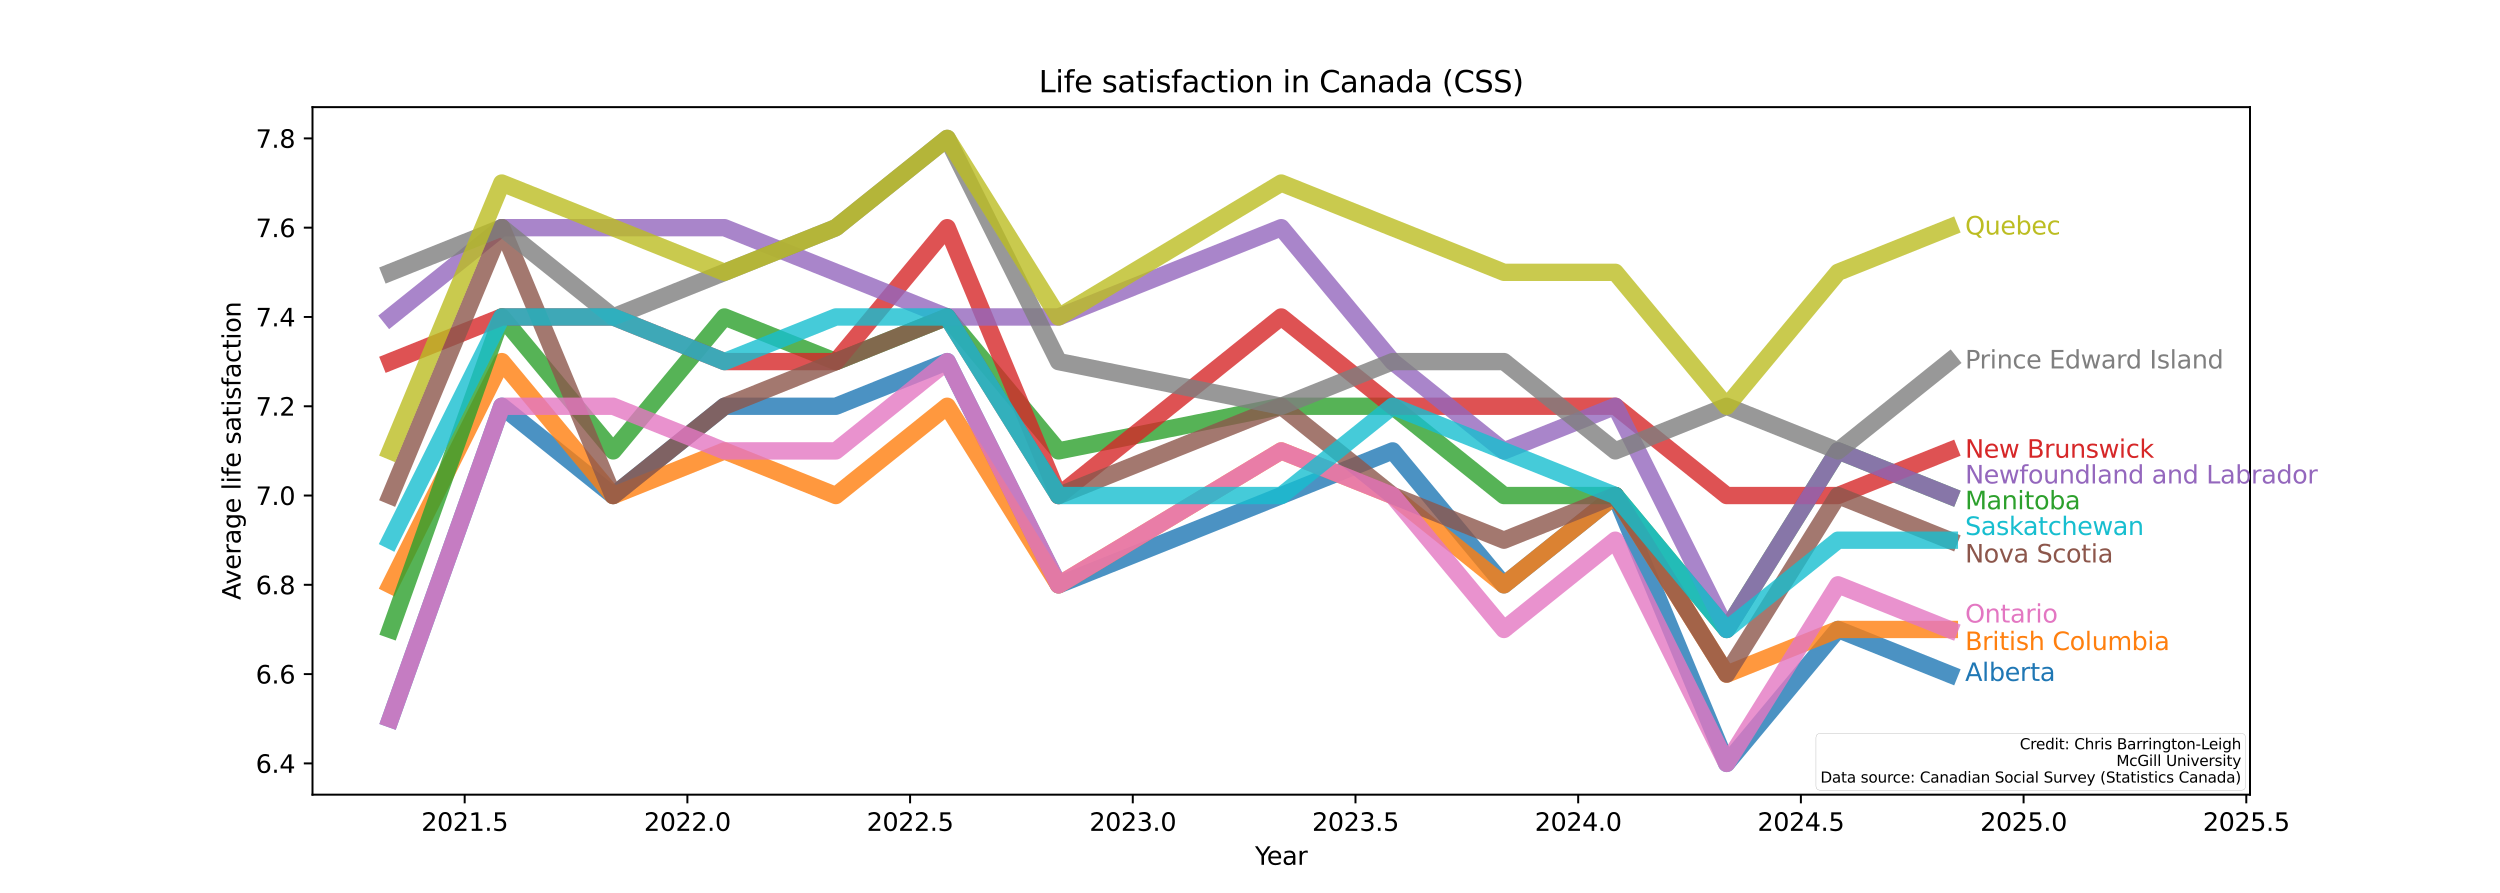 <?xml version="1.0" encoding="utf-8" standalone="no"?>
<!DOCTYPE svg PUBLIC "-//W3C//DTD SVG 1.1//EN"
  "http://www.w3.org/Graphics/SVG/1.1/DTD/svg11.dtd">
<svg xmlns:xlink="http://www.w3.org/1999/xlink" width="1008pt" height="360pt" viewBox="0 0 1008 360" xmlns="http://www.w3.org/2000/svg" version="1.1">
 <defs>
  <style type="text/css">*{stroke-linejoin: round; stroke-linecap: butt}</style>
 </defs>
 <g id="figure_1">
  <g id="patch_1">
   <path d="M 0 360 
L 1008 360 
L 1008 0 
L 0 0 
z
" style="fill: #ffffff"/>
  </g>
  <g id="axes_1">
   <g id="patch_2">
    <path d="M 126 320.4 
L 907.2 320.4 
L 907.2 43.2 
L 126 43.2 
z
" style="fill: #ffffff"/>
   </g>
   <g id="matplotlib.axis_1">
    <g id="xtick_1">
     <g id="line2d_1">
      <defs>
       <path id="m90b28b4c09" d="M 0 0 
L 0 3.5 
" style="stroke: #000000; stroke-width: 0.8"/>
      </defs>
      <g>
       <use xlink:href="#m90b28b4c09" x="187.359" y="320.4" style="stroke: #000000; stroke-width: 0.8"/>
      </g>
     </g>
     <g id="text_1">
      <!-- 2021.5 -->
      <g transform="translate(169.863 334.998) scale(0.1 -0.1)">
       <defs>
        <path id="DejaVuSans-32" d="M 1228 531 
L 3431 531 
L 3431 0 
L 469 0 
L 469 531 
Q 828 903 1448 1529 
Q 2069 2156 2228 2338 
Q 2531 2678 2651 2914 
Q 2772 3150 2772 3378 
Q 2772 3750 2511 3984 
Q 2250 4219 1831 4219 
Q 1534 4219 1204 4116 
Q 875 4013 500 3803 
L 500 4441 
Q 881 4594 1212 4672 
Q 1544 4750 1819 4750 
Q 2544 4750 2975 4387 
Q 3406 4025 3406 3419 
Q 3406 3131 3298 2873 
Q 3191 2616 2906 2266 
Q 2828 2175 2409 1742 
Q 1991 1309 1228 531 
z
" transform="scale(0.016)"/>
        <path id="DejaVuSans-30" d="M 2034 4250 
Q 1547 4250 1301 3770 
Q 1056 3291 1056 2328 
Q 1056 1369 1301 889 
Q 1547 409 2034 409 
Q 2525 409 2770 889 
Q 3016 1369 3016 2328 
Q 3016 3291 2770 3770 
Q 2525 4250 2034 4250 
z
M 2034 4750 
Q 2819 4750 3233 4129 
Q 3647 3509 3647 2328 
Q 3647 1150 3233 529 
Q 2819 -91 2034 -91 
Q 1250 -91 836 529 
Q 422 1150 422 2328 
Q 422 3509 836 4129 
Q 1250 4750 2034 4750 
z
" transform="scale(0.016)"/>
        <path id="DejaVuSans-31" d="M 794 531 
L 1825 531 
L 1825 4091 
L 703 3866 
L 703 4441 
L 1819 4666 
L 2450 4666 
L 2450 531 
L 3481 531 
L 3481 0 
L 794 0 
L 794 531 
z
" transform="scale(0.016)"/>
        <path id="DejaVuSans-2e" d="M 684 794 
L 1344 794 
L 1344 0 
L 684 0 
L 684 794 
z
" transform="scale(0.016)"/>
        <path id="DejaVuSans-35" d="M 691 4666 
L 3169 4666 
L 3169 4134 
L 1269 4134 
L 1269 2991 
Q 1406 3038 1543 3061 
Q 1681 3084 1819 3084 
Q 2600 3084 3056 2656 
Q 3513 2228 3513 1497 
Q 3513 744 3044 326 
Q 2575 -91 1722 -91 
Q 1428 -91 1123 -41 
Q 819 9 494 109 
L 494 744 
Q 775 591 1075 516 
Q 1375 441 1709 441 
Q 2250 441 2565 725 
Q 2881 1009 2881 1497 
Q 2881 1984 2565 2268 
Q 2250 2553 1709 2553 
Q 1456 2553 1204 2497 
Q 953 2441 691 2322 
L 691 4666 
z
" transform="scale(0.016)"/>
       </defs>
       <use xlink:href="#DejaVuSans-32"/>
       <use xlink:href="#DejaVuSans-30" x="63.623"/>
       <use xlink:href="#DejaVuSans-32" x="127.246"/>
       <use xlink:href="#DejaVuSans-31" x="190.869"/>
       <use xlink:href="#DejaVuSans-2e" x="254.492"/>
       <use xlink:href="#DejaVuSans-35" x="286.279"/>
      </g>
     </g>
    </g>
    <g id="xtick_2">
     <g id="line2d_2">
      <g>
       <use xlink:href="#m90b28b4c09" x="277.152" y="320.4" style="stroke: #000000; stroke-width: 0.8"/>
      </g>
     </g>
     <g id="text_2">
      <!-- 2022.0 -->
      <g transform="translate(259.656 334.998) scale(0.1 -0.1)">
       <use xlink:href="#DejaVuSans-32"/>
       <use xlink:href="#DejaVuSans-30" x="63.623"/>
       <use xlink:href="#DejaVuSans-32" x="127.246"/>
       <use xlink:href="#DejaVuSans-32" x="190.869"/>
       <use xlink:href="#DejaVuSans-2e" x="254.492"/>
       <use xlink:href="#DejaVuSans-30" x="286.279"/>
      </g>
     </g>
    </g>
    <g id="xtick_3">
     <g id="line2d_3">
      <g>
       <use xlink:href="#m90b28b4c09" x="366.945" y="320.4" style="stroke: #000000; stroke-width: 0.8"/>
      </g>
     </g>
     <g id="text_3">
      <!-- 2022.5 -->
      <g transform="translate(349.45 334.998) scale(0.1 -0.1)">
       <use xlink:href="#DejaVuSans-32"/>
       <use xlink:href="#DejaVuSans-30" x="63.623"/>
       <use xlink:href="#DejaVuSans-32" x="127.246"/>
       <use xlink:href="#DejaVuSans-32" x="190.869"/>
       <use xlink:href="#DejaVuSans-2e" x="254.492"/>
       <use xlink:href="#DejaVuSans-35" x="286.279"/>
      </g>
     </g>
    </g>
    <g id="xtick_4">
     <g id="line2d_4">
      <g>
       <use xlink:href="#m90b28b4c09" x="456.738" y="320.4" style="stroke: #000000; stroke-width: 0.8"/>
      </g>
     </g>
     <g id="text_4">
      <!-- 2023.0 -->
      <g transform="translate(439.243 334.998) scale(0.1 -0.1)">
       <defs>
        <path id="DejaVuSans-33" d="M 2597 2516 
Q 3050 2419 3304 2112 
Q 3559 1806 3559 1356 
Q 3559 666 3084 287 
Q 2609 -91 1734 -91 
Q 1441 -91 1130 -33 
Q 819 25 488 141 
L 488 750 
Q 750 597 1062 519 
Q 1375 441 1716 441 
Q 2309 441 2620 675 
Q 2931 909 2931 1356 
Q 2931 1769 2642 2001 
Q 2353 2234 1838 2234 
L 1294 2234 
L 1294 2753 
L 1863 2753 
Q 2328 2753 2575 2939 
Q 2822 3125 2822 3475 
Q 2822 3834 2567 4026 
Q 2313 4219 1838 4219 
Q 1578 4219 1281 4162 
Q 984 4106 628 3988 
L 628 4550 
Q 988 4650 1302 4700 
Q 1616 4750 1894 4750 
Q 2613 4750 3031 4423 
Q 3450 4097 3450 3541 
Q 3450 3153 3228 2886 
Q 3006 2619 2597 2516 
z
" transform="scale(0.016)"/>
       </defs>
       <use xlink:href="#DejaVuSans-32"/>
       <use xlink:href="#DejaVuSans-30" x="63.623"/>
       <use xlink:href="#DejaVuSans-32" x="127.246"/>
       <use xlink:href="#DejaVuSans-33" x="190.869"/>
       <use xlink:href="#DejaVuSans-2e" x="254.492"/>
       <use xlink:href="#DejaVuSans-30" x="286.279"/>
      </g>
     </g>
    </g>
    <g id="xtick_5">
     <g id="line2d_5">
      <g>
       <use xlink:href="#m90b28b4c09" x="546.531" y="320.4" style="stroke: #000000; stroke-width: 0.8"/>
      </g>
     </g>
     <g id="text_5">
      <!-- 2023.5 -->
      <g transform="translate(529.036 334.998) scale(0.1 -0.1)">
       <use xlink:href="#DejaVuSans-32"/>
       <use xlink:href="#DejaVuSans-30" x="63.623"/>
       <use xlink:href="#DejaVuSans-32" x="127.246"/>
       <use xlink:href="#DejaVuSans-33" x="190.869"/>
       <use xlink:href="#DejaVuSans-2e" x="254.492"/>
       <use xlink:href="#DejaVuSans-35" x="286.279"/>
      </g>
     </g>
    </g>
    <g id="xtick_6">
     <g id="line2d_6">
      <g>
       <use xlink:href="#m90b28b4c09" x="636.324" y="320.4" style="stroke: #000000; stroke-width: 0.8"/>
      </g>
     </g>
     <g id="text_6">
      <!-- 2024.0 -->
      <g transform="translate(618.829 334.998) scale(0.1 -0.1)">
       <defs>
        <path id="DejaVuSans-34" d="M 2419 4116 
L 825 1625 
L 2419 1625 
L 2419 4116 
z
M 2253 4666 
L 3047 4666 
L 3047 1625 
L 3713 1625 
L 3713 1100 
L 3047 1100 
L 3047 0 
L 2419 0 
L 2419 1100 
L 313 1100 
L 313 1709 
L 2253 4666 
z
" transform="scale(0.016)"/>
       </defs>
       <use xlink:href="#DejaVuSans-32"/>
       <use xlink:href="#DejaVuSans-30" x="63.623"/>
       <use xlink:href="#DejaVuSans-32" x="127.246"/>
       <use xlink:href="#DejaVuSans-34" x="190.869"/>
       <use xlink:href="#DejaVuSans-2e" x="254.492"/>
       <use xlink:href="#DejaVuSans-30" x="286.279"/>
      </g>
     </g>
    </g>
    <g id="xtick_7">
     <g id="line2d_7">
      <g>
       <use xlink:href="#m90b28b4c09" x="726.117" y="320.4" style="stroke: #000000; stroke-width: 0.8"/>
      </g>
     </g>
     <g id="text_7">
      <!-- 2024.5 -->
      <g transform="translate(708.622 334.998) scale(0.1 -0.1)">
       <use xlink:href="#DejaVuSans-32"/>
       <use xlink:href="#DejaVuSans-30" x="63.623"/>
       <use xlink:href="#DejaVuSans-32" x="127.246"/>
       <use xlink:href="#DejaVuSans-34" x="190.869"/>
       <use xlink:href="#DejaVuSans-2e" x="254.492"/>
       <use xlink:href="#DejaVuSans-35" x="286.279"/>
      </g>
     </g>
    </g>
    <g id="xtick_8">
     <g id="line2d_8">
      <g>
       <use xlink:href="#m90b28b4c09" x="815.91" y="320.4" style="stroke: #000000; stroke-width: 0.8"/>
      </g>
     </g>
     <g id="text_8">
      <!-- 2025.0 -->
      <g transform="translate(798.415 334.998) scale(0.1 -0.1)">
       <use xlink:href="#DejaVuSans-32"/>
       <use xlink:href="#DejaVuSans-30" x="63.623"/>
       <use xlink:href="#DejaVuSans-32" x="127.246"/>
       <use xlink:href="#DejaVuSans-35" x="190.869"/>
       <use xlink:href="#DejaVuSans-2e" x="254.492"/>
       <use xlink:href="#DejaVuSans-30" x="286.279"/>
      </g>
     </g>
    </g>
    <g id="xtick_9">
     <g id="line2d_9">
      <g>
       <use xlink:href="#m90b28b4c09" x="905.703" y="320.4" style="stroke: #000000; stroke-width: 0.8"/>
      </g>
     </g>
     <g id="text_9">
      <!-- 2025.5 -->
      <g transform="translate(888.208 334.998) scale(0.1 -0.1)">
       <use xlink:href="#DejaVuSans-32"/>
       <use xlink:href="#DejaVuSans-30" x="63.623"/>
       <use xlink:href="#DejaVuSans-32" x="127.246"/>
       <use xlink:href="#DejaVuSans-35" x="190.869"/>
       <use xlink:href="#DejaVuSans-2e" x="254.492"/>
       <use xlink:href="#DejaVuSans-35" x="286.279"/>
      </g>
     </g>
    </g>
    <g id="text_10">
     <!-- Year -->
     <g transform="translate(506.012 348.677) scale(0.1 -0.1)">
      <defs>
       <path id="DejaVuSans-59" d="M -13 4666 
L 666 4666 
L 1959 2747 
L 3244 4666 
L 3922 4666 
L 2272 2222 
L 2272 0 
L 1638 0 
L 1638 2222 
L -13 4666 
z
" transform="scale(0.016)"/>
       <path id="DejaVuSans-65" d="M 3597 1894 
L 3597 1613 
L 953 1613 
Q 991 1019 1311 708 
Q 1631 397 2203 397 
Q 2534 397 2845 478 
Q 3156 559 3463 722 
L 3463 178 
Q 3153 47 2828 -22 
Q 2503 -91 2169 -91 
Q 1331 -91 842 396 
Q 353 884 353 1716 
Q 353 2575 817 3079 
Q 1281 3584 2069 3584 
Q 2775 3584 3186 3129 
Q 3597 2675 3597 1894 
z
M 3022 2063 
Q 3016 2534 2758 2815 
Q 2500 3097 2075 3097 
Q 1594 3097 1305 2825 
Q 1016 2553 972 2059 
L 3022 2063 
z
" transform="scale(0.016)"/>
       <path id="DejaVuSans-61" d="M 2194 1759 
Q 1497 1759 1228 1600 
Q 959 1441 959 1056 
Q 959 750 1161 570 
Q 1363 391 1709 391 
Q 2188 391 2477 730 
Q 2766 1069 2766 1631 
L 2766 1759 
L 2194 1759 
z
M 3341 1997 
L 3341 0 
L 2766 0 
L 2766 531 
Q 2569 213 2275 61 
Q 1981 -91 1556 -91 
Q 1019 -91 701 211 
Q 384 513 384 1019 
Q 384 1609 779 1909 
Q 1175 2209 1959 2209 
L 2766 2209 
L 2766 2266 
Q 2766 2663 2505 2880 
Q 2244 3097 1772 3097 
Q 1472 3097 1187 3025 
Q 903 2953 641 2809 
L 641 3341 
Q 956 3463 1253 3523 
Q 1550 3584 1831 3584 
Q 2591 3584 2966 3190 
Q 3341 2797 3341 1997 
z
" transform="scale(0.016)"/>
       <path id="DejaVuSans-72" d="M 2631 2963 
Q 2534 3019 2420 3045 
Q 2306 3072 2169 3072 
Q 1681 3072 1420 2755 
Q 1159 2438 1159 1844 
L 1159 0 
L 581 0 
L 581 3500 
L 1159 3500 
L 1159 2956 
Q 1341 3275 1631 3429 
Q 1922 3584 2338 3584 
Q 2397 3584 2469 3576 
Q 2541 3569 2628 3553 
L 2631 2963 
z
" transform="scale(0.016)"/>
      </defs>
      <use xlink:href="#DejaVuSans-59"/>
      <use xlink:href="#DejaVuSans-65" x="47.834"/>
      <use xlink:href="#DejaVuSans-61" x="109.357"/>
      <use xlink:href="#DejaVuSans-72" x="170.637"/>
     </g>
    </g>
   </g>
   <g id="matplotlib.axis_2">
    <g id="ytick_1">
     <g id="line2d_10">
      <defs>
       <path id="mde7b20843b" d="M 0 0 
L -3.5 0 
" style="stroke: #000000; stroke-width: 0.8"/>
      </defs>
      <g>
       <use xlink:href="#mde7b20843b" x="126" y="307.8" style="stroke: #000000; stroke-width: 0.8"/>
      </g>
     </g>
     <g id="text_11">
      <!-- 6.4 -->
      <g transform="translate(103.097 311.599) scale(0.1 -0.1)">
       <defs>
        <path id="DejaVuSans-36" d="M 2113 2584 
Q 1688 2584 1439 2293 
Q 1191 2003 1191 1497 
Q 1191 994 1439 701 
Q 1688 409 2113 409 
Q 2538 409 2786 701 
Q 3034 994 3034 1497 
Q 3034 2003 2786 2293 
Q 2538 2584 2113 2584 
z
M 3366 4563 
L 3366 3988 
Q 3128 4100 2886 4159 
Q 2644 4219 2406 4219 
Q 1781 4219 1451 3797 
Q 1122 3375 1075 2522 
Q 1259 2794 1537 2939 
Q 1816 3084 2150 3084 
Q 2853 3084 3261 2657 
Q 3669 2231 3669 1497 
Q 3669 778 3244 343 
Q 2819 -91 2113 -91 
Q 1303 -91 875 529 
Q 447 1150 447 2328 
Q 447 3434 972 4092 
Q 1497 4750 2381 4750 
Q 2619 4750 2861 4703 
Q 3103 4656 3366 4563 
z
" transform="scale(0.016)"/>
       </defs>
       <use xlink:href="#DejaVuSans-36"/>
       <use xlink:href="#DejaVuSans-2e" x="63.623"/>
       <use xlink:href="#DejaVuSans-34" x="95.41"/>
      </g>
     </g>
    </g>
    <g id="ytick_2">
     <g id="line2d_11">
      <g>
       <use xlink:href="#mde7b20843b" x="126" y="271.8" style="stroke: #000000; stroke-width: 0.8"/>
      </g>
     </g>
     <g id="text_12">
      <!-- 6.6 -->
      <g transform="translate(103.097 275.599) scale(0.1 -0.1)">
       <use xlink:href="#DejaVuSans-36"/>
       <use xlink:href="#DejaVuSans-2e" x="63.623"/>
       <use xlink:href="#DejaVuSans-36" x="95.41"/>
      </g>
     </g>
    </g>
    <g id="ytick_3">
     <g id="line2d_12">
      <g>
       <use xlink:href="#mde7b20843b" x="126" y="235.8" style="stroke: #000000; stroke-width: 0.8"/>
      </g>
     </g>
     <g id="text_13">
      <!-- 6.8 -->
      <g transform="translate(103.097 239.599) scale(0.1 -0.1)">
       <defs>
        <path id="DejaVuSans-38" d="M 2034 2216 
Q 1584 2216 1326 1975 
Q 1069 1734 1069 1313 
Q 1069 891 1326 650 
Q 1584 409 2034 409 
Q 2484 409 2743 651 
Q 3003 894 3003 1313 
Q 3003 1734 2745 1975 
Q 2488 2216 2034 2216 
z
M 1403 2484 
Q 997 2584 770 2862 
Q 544 3141 544 3541 
Q 544 4100 942 4425 
Q 1341 4750 2034 4750 
Q 2731 4750 3128 4425 
Q 3525 4100 3525 3541 
Q 3525 3141 3298 2862 
Q 3072 2584 2669 2484 
Q 3125 2378 3379 2068 
Q 3634 1759 3634 1313 
Q 3634 634 3220 271 
Q 2806 -91 2034 -91 
Q 1263 -91 848 271 
Q 434 634 434 1313 
Q 434 1759 690 2068 
Q 947 2378 1403 2484 
z
M 1172 3481 
Q 1172 3119 1398 2916 
Q 1625 2713 2034 2713 
Q 2441 2713 2670 2916 
Q 2900 3119 2900 3481 
Q 2900 3844 2670 4047 
Q 2441 4250 2034 4250 
Q 1625 4250 1398 4047 
Q 1172 3844 1172 3481 
z
" transform="scale(0.016)"/>
       </defs>
       <use xlink:href="#DejaVuSans-36"/>
       <use xlink:href="#DejaVuSans-2e" x="63.623"/>
       <use xlink:href="#DejaVuSans-38" x="95.41"/>
      </g>
     </g>
    </g>
    <g id="ytick_4">
     <g id="line2d_13">
      <g>
       <use xlink:href="#mde7b20843b" x="126" y="199.8" style="stroke: #000000; stroke-width: 0.8"/>
      </g>
     </g>
     <g id="text_14">
      <!-- 7.0 -->
      <g transform="translate(103.097 203.599) scale(0.1 -0.1)">
       <defs>
        <path id="DejaVuSans-37" d="M 525 4666 
L 3525 4666 
L 3525 4397 
L 1831 0 
L 1172 0 
L 2766 4134 
L 525 4134 
L 525 4666 
z
" transform="scale(0.016)"/>
       </defs>
       <use xlink:href="#DejaVuSans-37"/>
       <use xlink:href="#DejaVuSans-2e" x="63.623"/>
       <use xlink:href="#DejaVuSans-30" x="95.41"/>
      </g>
     </g>
    </g>
    <g id="ytick_5">
     <g id="line2d_14">
      <g>
       <use xlink:href="#mde7b20843b" x="126" y="163.8" style="stroke: #000000; stroke-width: 0.8"/>
      </g>
     </g>
     <g id="text_15">
      <!-- 7.2 -->
      <g transform="translate(103.097 167.599) scale(0.1 -0.1)">
       <use xlink:href="#DejaVuSans-37"/>
       <use xlink:href="#DejaVuSans-2e" x="63.623"/>
       <use xlink:href="#DejaVuSans-32" x="95.41"/>
      </g>
     </g>
    </g>
    <g id="ytick_6">
     <g id="line2d_15">
      <g>
       <use xlink:href="#mde7b20843b" x="126" y="127.8" style="stroke: #000000; stroke-width: 0.8"/>
      </g>
     </g>
     <g id="text_16">
      <!-- 7.4 -->
      <g transform="translate(103.097 131.599) scale(0.1 -0.1)">
       <use xlink:href="#DejaVuSans-37"/>
       <use xlink:href="#DejaVuSans-2e" x="63.623"/>
       <use xlink:href="#DejaVuSans-34" x="95.41"/>
      </g>
     </g>
    </g>
    <g id="ytick_7">
     <g id="line2d_16">
      <g>
       <use xlink:href="#mde7b20843b" x="126" y="91.8" style="stroke: #000000; stroke-width: 0.8"/>
      </g>
     </g>
     <g id="text_17">
      <!-- 7.6 -->
      <g transform="translate(103.097 95.599) scale(0.1 -0.1)">
       <use xlink:href="#DejaVuSans-37"/>
       <use xlink:href="#DejaVuSans-2e" x="63.623"/>
       <use xlink:href="#DejaVuSans-36" x="95.41"/>
      </g>
     </g>
    </g>
    <g id="ytick_8">
     <g id="line2d_17">
      <g>
       <use xlink:href="#mde7b20843b" x="126" y="55.8" style="stroke: #000000; stroke-width: 0.8"/>
      </g>
     </g>
     <g id="text_18">
      <!-- 7.8 -->
      <g transform="translate(103.097 59.599) scale(0.1 -0.1)">
       <use xlink:href="#DejaVuSans-37"/>
       <use xlink:href="#DejaVuSans-2e" x="63.623"/>
       <use xlink:href="#DejaVuSans-38" x="95.41"/>
      </g>
     </g>
    </g>
    <g id="text_19">
     <!-- Average life satisfaction -->
     <g transform="translate(97.017 241.899) rotate(-90) scale(0.1 -0.1)">
      <defs>
       <path id="DejaVuSans-41" d="M 2188 4044 
L 1331 1722 
L 3047 1722 
L 2188 4044 
z
M 1831 4666 
L 2547 4666 
L 4325 0 
L 3669 0 
L 3244 1197 
L 1141 1197 
L 716 0 
L 50 0 
L 1831 4666 
z
" transform="scale(0.016)"/>
       <path id="DejaVuSans-76" d="M 191 3500 
L 800 3500 
L 1894 563 
L 2988 3500 
L 3597 3500 
L 2284 0 
L 1503 0 
L 191 3500 
z
" transform="scale(0.016)"/>
       <path id="DejaVuSans-67" d="M 2906 1791 
Q 2906 2416 2648 2759 
Q 2391 3103 1925 3103 
Q 1463 3103 1205 2759 
Q 947 2416 947 1791 
Q 947 1169 1205 825 
Q 1463 481 1925 481 
Q 2391 481 2648 825 
Q 2906 1169 2906 1791 
z
M 3481 434 
Q 3481 -459 3084 -895 
Q 2688 -1331 1869 -1331 
Q 1566 -1331 1297 -1286 
Q 1028 -1241 775 -1147 
L 775 -588 
Q 1028 -725 1275 -790 
Q 1522 -856 1778 -856 
Q 2344 -856 2625 -561 
Q 2906 -266 2906 331 
L 2906 616 
Q 2728 306 2450 153 
Q 2172 0 1784 0 
Q 1141 0 747 490 
Q 353 981 353 1791 
Q 353 2603 747 3093 
Q 1141 3584 1784 3584 
Q 2172 3584 2450 3431 
Q 2728 3278 2906 2969 
L 2906 3500 
L 3481 3500 
L 3481 434 
z
" transform="scale(0.016)"/>
       <path id="DejaVuSans-20" transform="scale(0.016)"/>
       <path id="DejaVuSans-6c" d="M 603 4863 
L 1178 4863 
L 1178 0 
L 603 0 
L 603 4863 
z
" transform="scale(0.016)"/>
       <path id="DejaVuSans-69" d="M 603 3500 
L 1178 3500 
L 1178 0 
L 603 0 
L 603 3500 
z
M 603 4863 
L 1178 4863 
L 1178 4134 
L 603 4134 
L 603 4863 
z
" transform="scale(0.016)"/>
       <path id="DejaVuSans-66" d="M 2375 4863 
L 2375 4384 
L 1825 4384 
Q 1516 4384 1395 4259 
Q 1275 4134 1275 3809 
L 1275 3500 
L 2222 3500 
L 2222 3053 
L 1275 3053 
L 1275 0 
L 697 0 
L 697 3053 
L 147 3053 
L 147 3500 
L 697 3500 
L 697 3744 
Q 697 4328 969 4595 
Q 1241 4863 1831 4863 
L 2375 4863 
z
" transform="scale(0.016)"/>
       <path id="DejaVuSans-73" d="M 2834 3397 
L 2834 2853 
Q 2591 2978 2328 3040 
Q 2066 3103 1784 3103 
Q 1356 3103 1142 2972 
Q 928 2841 928 2578 
Q 928 2378 1081 2264 
Q 1234 2150 1697 2047 
L 1894 2003 
Q 2506 1872 2764 1633 
Q 3022 1394 3022 966 
Q 3022 478 2636 193 
Q 2250 -91 1575 -91 
Q 1294 -91 989 -36 
Q 684 19 347 128 
L 347 722 
Q 666 556 975 473 
Q 1284 391 1588 391 
Q 1994 391 2212 530 
Q 2431 669 2431 922 
Q 2431 1156 2273 1281 
Q 2116 1406 1581 1522 
L 1381 1569 
Q 847 1681 609 1914 
Q 372 2147 372 2553 
Q 372 3047 722 3315 
Q 1072 3584 1716 3584 
Q 2034 3584 2315 3537 
Q 2597 3491 2834 3397 
z
" transform="scale(0.016)"/>
       <path id="DejaVuSans-74" d="M 1172 4494 
L 1172 3500 
L 2356 3500 
L 2356 3053 
L 1172 3053 
L 1172 1153 
Q 1172 725 1289 603 
Q 1406 481 1766 481 
L 2356 481 
L 2356 0 
L 1766 0 
Q 1100 0 847 248 
Q 594 497 594 1153 
L 594 3053 
L 172 3053 
L 172 3500 
L 594 3500 
L 594 4494 
L 1172 4494 
z
" transform="scale(0.016)"/>
       <path id="DejaVuSans-63" d="M 3122 3366 
L 3122 2828 
Q 2878 2963 2633 3030 
Q 2388 3097 2138 3097 
Q 1578 3097 1268 2742 
Q 959 2388 959 1747 
Q 959 1106 1268 751 
Q 1578 397 2138 397 
Q 2388 397 2633 464 
Q 2878 531 3122 666 
L 3122 134 
Q 2881 22 2623 -34 
Q 2366 -91 2075 -91 
Q 1284 -91 818 406 
Q 353 903 353 1747 
Q 353 2603 823 3093 
Q 1294 3584 2113 3584 
Q 2378 3584 2631 3529 
Q 2884 3475 3122 3366 
z
" transform="scale(0.016)"/>
       <path id="DejaVuSans-6f" d="M 1959 3097 
Q 1497 3097 1228 2736 
Q 959 2375 959 1747 
Q 959 1119 1226 758 
Q 1494 397 1959 397 
Q 2419 397 2687 759 
Q 2956 1122 2956 1747 
Q 2956 2369 2687 2733 
Q 2419 3097 1959 3097 
z
M 1959 3584 
Q 2709 3584 3137 3096 
Q 3566 2609 3566 1747 
Q 3566 888 3137 398 
Q 2709 -91 1959 -91 
Q 1206 -91 779 398 
Q 353 888 353 1747 
Q 353 2609 779 3096 
Q 1206 3584 1959 3584 
z
" transform="scale(0.016)"/>
       <path id="DejaVuSans-6e" d="M 3513 2113 
L 3513 0 
L 2938 0 
L 2938 2094 
Q 2938 2591 2744 2837 
Q 2550 3084 2163 3084 
Q 1697 3084 1428 2787 
Q 1159 2491 1159 1978 
L 1159 0 
L 581 0 
L 581 3500 
L 1159 3500 
L 1159 2956 
Q 1366 3272 1645 3428 
Q 1925 3584 2291 3584 
Q 2894 3584 3203 3211 
Q 3513 2838 3513 2113 
z
" transform="scale(0.016)"/>
      </defs>
      <use xlink:href="#DejaVuSans-41"/>
      <use xlink:href="#DejaVuSans-76" x="62.533"/>
      <use xlink:href="#DejaVuSans-65" x="121.713"/>
      <use xlink:href="#DejaVuSans-72" x="183.236"/>
      <use xlink:href="#DejaVuSans-61" x="224.35"/>
      <use xlink:href="#DejaVuSans-67" x="285.629"/>
      <use xlink:href="#DejaVuSans-65" x="349.105"/>
      <use xlink:href="#DejaVuSans-20" x="410.629"/>
      <use xlink:href="#DejaVuSans-6c" x="442.416"/>
      <use xlink:href="#DejaVuSans-69" x="470.199"/>
      <use xlink:href="#DejaVuSans-66" x="497.982"/>
      <use xlink:href="#DejaVuSans-65" x="533.188"/>
      <use xlink:href="#DejaVuSans-20" x="594.711"/>
      <use xlink:href="#DejaVuSans-73" x="626.498"/>
      <use xlink:href="#DejaVuSans-61" x="678.598"/>
      <use xlink:href="#DejaVuSans-74" x="739.877"/>
      <use xlink:href="#DejaVuSans-69" x="779.086"/>
      <use xlink:href="#DejaVuSans-73" x="806.869"/>
      <use xlink:href="#DejaVuSans-66" x="858.969"/>
      <use xlink:href="#DejaVuSans-61" x="894.174"/>
      <use xlink:href="#DejaVuSans-63" x="955.453"/>
      <use xlink:href="#DejaVuSans-74" x="1010.434"/>
      <use xlink:href="#DejaVuSans-69" x="1049.643"/>
      <use xlink:href="#DejaVuSans-6f" x="1077.426"/>
      <use xlink:href="#DejaVuSans-6e" x="1138.607"/>
     </g>
    </g>
   </g>
   <g id="line2d_18">
    <path d="M 157.428 289.8 
L 202.324 163.8 
L 247.221 199.8 
L 292.117 163.8 
L 337.014 163.8 
L 381.91 145.8 
L 426.807 235.8 
L 516.6 199.8 
L 561.497 181.8 
L 606.393 235.8 
L 651.29 199.8 
L 696.186 307.8 
L 741.083 253.8 
L 785.979 271.8 
" clip-path="url(#p23cc50d0ec)" style="fill: none; stroke: #1f77b4; stroke-opacity: 0.8; stroke-width: 7; stroke-linecap: square"/>
   </g>
   <g id="line2d_19">
    <path d="M 157.428 235.8 
L 202.324 145.8 
L 247.221 199.8 
L 292.117 181.8 
L 337.014 199.8 
L 381.91 163.8 
L 426.807 235.8 
L 516.6 181.8 
L 561.497 199.8 
L 606.393 235.8 
L 651.29 199.8 
L 696.186 271.8 
L 741.083 253.8 
L 785.979 253.8 
" clip-path="url(#p23cc50d0ec)" style="fill: none; stroke: #ff7f0e; stroke-opacity: 0.8; stroke-width: 7; stroke-linecap: square"/>
   </g>
   <g id="line2d_20">
    <path d="M 157.428 253.8 
L 202.324 127.8 
L 247.221 181.8 
L 292.117 127.8 
L 337.014 145.8 
L 381.91 127.8 
L 426.807 181.8 
L 516.6 163.8 
L 561.497 163.8 
L 606.393 199.8 
L 651.29 199.8 
L 696.186 253.8 
L 741.083 181.8 
L 785.979 199.8 
" clip-path="url(#p23cc50d0ec)" style="fill: none; stroke: #2ca02c; stroke-opacity: 0.8; stroke-width: 7; stroke-linecap: square"/>
   </g>
   <g id="line2d_21">
    <path d="M 157.428 145.8 
L 202.324 127.8 
L 247.221 127.8 
L 292.117 145.8 
L 337.014 145.8 
L 381.91 91.8 
L 426.807 199.8 
L 516.6 127.8 
L 561.497 163.8 
L 606.393 163.8 
L 651.29 163.8 
L 696.186 199.8 
L 741.083 199.8 
L 785.979 181.8 
" clip-path="url(#p23cc50d0ec)" style="fill: none; stroke: #d62728; stroke-opacity: 0.8; stroke-width: 7; stroke-linecap: square"/>
   </g>
   <g id="line2d_22">
    <path d="M 157.428 127.8 
L 202.324 91.8 
L 247.221 91.8 
L 292.117 91.8 
L 337.014 109.8 
L 381.91 127.8 
L 426.807 127.8 
L 516.6 91.8 
L 561.497 145.8 
L 606.393 181.8 
L 651.29 163.8 
L 696.186 253.8 
L 741.083 181.8 
L 785.979 199.8 
" clip-path="url(#p23cc50d0ec)" style="fill: none; stroke: #9467bd; stroke-opacity: 0.8; stroke-width: 7; stroke-linecap: square"/>
   </g>
   <g id="line2d_23">
    <path d="M 157.428 199.8 
L 202.324 91.8 
L 247.221 199.8 
L 292.117 163.8 
L 337.014 145.8 
L 381.91 127.8 
L 426.807 199.8 
L 516.6 163.8 
L 561.497 199.8 
L 606.393 217.8 
L 651.29 199.8 
L 696.186 271.8 
L 741.083 199.8 
L 785.979 217.8 
" clip-path="url(#p23cc50d0ec)" style="fill: none; stroke: #8c564b; stroke-opacity: 0.8; stroke-width: 7; stroke-linecap: square"/>
   </g>
   <g id="line2d_24">
    <path d="M 157.428 289.8 
L 202.324 163.8 
L 247.221 163.8 
L 292.117 181.8 
L 337.014 181.8 
L 381.91 145.8 
L 426.807 235.8 
L 516.6 181.8 
L 561.497 199.8 
L 606.393 253.8 
L 651.29 217.8 
L 696.186 307.8 
L 741.083 235.8 
L 785.979 253.8 
" clip-path="url(#p23cc50d0ec)" style="fill: none; stroke: #e377c2; stroke-opacity: 0.8; stroke-width: 7; stroke-linecap: square"/>
   </g>
   <g id="line2d_25">
    <path d="M 157.428 109.8 
L 202.324 91.8 
L 247.221 127.8 
L 292.117 109.8 
L 337.014 91.8 
L 381.91 55.8 
L 426.807 145.8 
L 516.6 163.8 
L 561.497 145.8 
L 606.393 145.8 
L 651.29 181.8 
L 696.186 163.8 
L 741.083 181.8 
L 785.979 145.8 
" clip-path="url(#p23cc50d0ec)" style="fill: none; stroke: #7f7f7f; stroke-opacity: 0.8; stroke-width: 7; stroke-linecap: square"/>
   </g>
   <g id="line2d_26">
    <path d="M 157.428 181.8 
L 202.324 73.8 
L 247.221 91.8 
L 292.117 109.8 
L 337.014 91.8 
L 381.91 55.8 
L 426.807 127.8 
L 516.6 73.8 
L 561.497 91.8 
L 606.393 109.8 
L 651.29 109.8 
L 696.186 163.8 
L 741.083 109.8 
L 785.979 91.8 
" clip-path="url(#p23cc50d0ec)" style="fill: none; stroke: #bcbd22; stroke-opacity: 0.8; stroke-width: 7; stroke-linecap: square"/>
   </g>
   <g id="line2d_27">
    <path d="M 157.428 217.8 
L 202.324 127.8 
L 247.221 127.8 
L 292.117 145.8 
L 337.014 127.8 
L 381.91 127.8 
L 426.807 199.8 
L 516.6 199.8 
L 561.497 163.8 
L 606.393 181.8 
L 651.29 199.8 
L 696.186 253.8 
L 741.083 217.8 
L 785.979 217.8 
" clip-path="url(#p23cc50d0ec)" style="fill: none; stroke: #17becf; stroke-opacity: 0.8; stroke-width: 7; stroke-linecap: square"/>
   </g>
   <g id="patch_3">
    <path d="M 126 320.4 
L 126 43.2 
" style="fill: none; stroke: #000000; stroke-width: 0.8; stroke-linejoin: miter; stroke-linecap: square"/>
   </g>
   <g id="patch_4">
    <path d="M 907.2 320.4 
L 907.2 43.2 
" style="fill: none; stroke: #000000; stroke-width: 0.8; stroke-linejoin: miter; stroke-linecap: square"/>
   </g>
   <g id="patch_5">
    <path d="M 126 320.4 
L 907.2 320.4 
" style="fill: none; stroke: #000000; stroke-width: 0.8; stroke-linejoin: miter; stroke-linecap: square"/>
   </g>
   <g id="patch_6">
    <path d="M 126 43.2 
L 907.2 43.2 
" style="fill: none; stroke: #000000; stroke-width: 0.8; stroke-linejoin: miter; stroke-linecap: square"/>
   </g>
   <g id="text_20">
    <!--   Alberta -->
    <g style="fill: #1f77b4" transform="translate(785.979 274.559) scale(0.1 -0.1)">
     <defs>
      <path id="DejaVuSans-62" d="M 3116 1747 
Q 3116 2381 2855 2742 
Q 2594 3103 2138 3103 
Q 1681 3103 1420 2742 
Q 1159 2381 1159 1747 
Q 1159 1113 1420 752 
Q 1681 391 2138 391 
Q 2594 391 2855 752 
Q 3116 1113 3116 1747 
z
M 1159 2969 
Q 1341 3281 1617 3432 
Q 1894 3584 2278 3584 
Q 2916 3584 3314 3078 
Q 3713 2572 3713 1747 
Q 3713 922 3314 415 
Q 2916 -91 2278 -91 
Q 1894 -91 1617 61 
Q 1341 213 1159 525 
L 1159 0 
L 581 0 
L 581 4863 
L 1159 4863 
L 1159 2969 
z
" transform="scale(0.016)"/>
     </defs>
     <use xlink:href="#DejaVuSans-20"/>
     <use xlink:href="#DejaVuSans-20" x="31.787"/>
     <use xlink:href="#DejaVuSans-41" x="63.574"/>
     <use xlink:href="#DejaVuSans-6c" x="131.982"/>
     <use xlink:href="#DejaVuSans-62" x="159.766"/>
     <use xlink:href="#DejaVuSans-65" x="223.242"/>
     <use xlink:href="#DejaVuSans-72" x="284.766"/>
     <use xlink:href="#DejaVuSans-74" x="325.879"/>
     <use xlink:href="#DejaVuSans-61" x="365.088"/>
    </g>
   </g>
   <g id="text_21">
    <!--   British Columbia -->
    <g style="fill: #ff7f0e" transform="translate(785.979 262.103) scale(0.1 -0.1)">
     <defs>
      <path id="DejaVuSans-42" d="M 1259 2228 
L 1259 519 
L 2272 519 
Q 2781 519 3026 730 
Q 3272 941 3272 1375 
Q 3272 1813 3026 2020 
Q 2781 2228 2272 2228 
L 1259 2228 
z
M 1259 4147 
L 1259 2741 
L 2194 2741 
Q 2656 2741 2882 2914 
Q 3109 3088 3109 3444 
Q 3109 3797 2882 3972 
Q 2656 4147 2194 4147 
L 1259 4147 
z
M 628 4666 
L 2241 4666 
Q 2963 4666 3353 4366 
Q 3744 4066 3744 3513 
Q 3744 3084 3544 2831 
Q 3344 2578 2956 2516 
Q 3422 2416 3680 2098 
Q 3938 1781 3938 1306 
Q 3938 681 3513 340 
Q 3088 0 2303 0 
L 628 0 
L 628 4666 
z
" transform="scale(0.016)"/>
      <path id="DejaVuSans-68" d="M 3513 2113 
L 3513 0 
L 2938 0 
L 2938 2094 
Q 2938 2591 2744 2837 
Q 2550 3084 2163 3084 
Q 1697 3084 1428 2787 
Q 1159 2491 1159 1978 
L 1159 0 
L 581 0 
L 581 4863 
L 1159 4863 
L 1159 2956 
Q 1366 3272 1645 3428 
Q 1925 3584 2291 3584 
Q 2894 3584 3203 3211 
Q 3513 2838 3513 2113 
z
" transform="scale(0.016)"/>
      <path id="DejaVuSans-43" d="M 4122 4306 
L 4122 3641 
Q 3803 3938 3442 4084 
Q 3081 4231 2675 4231 
Q 1875 4231 1450 3742 
Q 1025 3253 1025 2328 
Q 1025 1406 1450 917 
Q 1875 428 2675 428 
Q 3081 428 3442 575 
Q 3803 722 4122 1019 
L 4122 359 
Q 3791 134 3420 21 
Q 3050 -91 2638 -91 
Q 1578 -91 968 557 
Q 359 1206 359 2328 
Q 359 3453 968 4101 
Q 1578 4750 2638 4750 
Q 3056 4750 3426 4639 
Q 3797 4528 4122 4306 
z
" transform="scale(0.016)"/>
      <path id="DejaVuSans-75" d="M 544 1381 
L 544 3500 
L 1119 3500 
L 1119 1403 
Q 1119 906 1312 657 
Q 1506 409 1894 409 
Q 2359 409 2629 706 
Q 2900 1003 2900 1516 
L 2900 3500 
L 3475 3500 
L 3475 0 
L 2900 0 
L 2900 538 
Q 2691 219 2414 64 
Q 2138 -91 1772 -91 
Q 1169 -91 856 284 
Q 544 659 544 1381 
z
M 1991 3584 
L 1991 3584 
z
" transform="scale(0.016)"/>
      <path id="DejaVuSans-6d" d="M 3328 2828 
Q 3544 3216 3844 3400 
Q 4144 3584 4550 3584 
Q 5097 3584 5394 3201 
Q 5691 2819 5691 2113 
L 5691 0 
L 5113 0 
L 5113 2094 
Q 5113 2597 4934 2840 
Q 4756 3084 4391 3084 
Q 3944 3084 3684 2787 
Q 3425 2491 3425 1978 
L 3425 0 
L 2847 0 
L 2847 2094 
Q 2847 2600 2669 2842 
Q 2491 3084 2119 3084 
Q 1678 3084 1418 2786 
Q 1159 2488 1159 1978 
L 1159 0 
L 581 0 
L 581 3500 
L 1159 3500 
L 1159 2956 
Q 1356 3278 1631 3431 
Q 1906 3584 2284 3584 
Q 2666 3584 2933 3390 
Q 3200 3197 3328 2828 
z
" transform="scale(0.016)"/>
     </defs>
     <use xlink:href="#DejaVuSans-20"/>
     <use xlink:href="#DejaVuSans-20" x="31.787"/>
     <use xlink:href="#DejaVuSans-42" x="63.574"/>
     <use xlink:href="#DejaVuSans-72" x="132.178"/>
     <use xlink:href="#DejaVuSans-69" x="173.291"/>
     <use xlink:href="#DejaVuSans-74" x="201.074"/>
     <use xlink:href="#DejaVuSans-69" x="240.283"/>
     <use xlink:href="#DejaVuSans-73" x="268.066"/>
     <use xlink:href="#DejaVuSans-68" x="320.166"/>
     <use xlink:href="#DejaVuSans-20" x="383.545"/>
     <use xlink:href="#DejaVuSans-43" x="415.332"/>
     <use xlink:href="#DejaVuSans-6f" x="485.156"/>
     <use xlink:href="#DejaVuSans-6c" x="546.338"/>
     <use xlink:href="#DejaVuSans-75" x="574.121"/>
     <use xlink:href="#DejaVuSans-6d" x="637.5"/>
     <use xlink:href="#DejaVuSans-62" x="734.912"/>
     <use xlink:href="#DejaVuSans-69" x="798.389"/>
     <use xlink:href="#DejaVuSans-61" x="826.172"/>
    </g>
   </g>
   <g id="text_22">
    <!--   Manitoba -->
    <g style="fill: #2ca02c" transform="translate(785.979 205.331) scale(0.1 -0.1)">
     <defs>
      <path id="DejaVuSans-4d" d="M 628 4666 
L 1569 4666 
L 2759 1491 
L 3956 4666 
L 4897 4666 
L 4897 0 
L 4281 0 
L 4281 4097 
L 3078 897 
L 2444 897 
L 1241 4097 
L 1241 0 
L 628 0 
L 628 4666 
z
" transform="scale(0.016)"/>
     </defs>
     <use xlink:href="#DejaVuSans-20"/>
     <use xlink:href="#DejaVuSans-20" x="31.787"/>
     <use xlink:href="#DejaVuSans-4d" x="63.574"/>
     <use xlink:href="#DejaVuSans-61" x="149.854"/>
     <use xlink:href="#DejaVuSans-6e" x="211.133"/>
     <use xlink:href="#DejaVuSans-69" x="274.512"/>
     <use xlink:href="#DejaVuSans-74" x="302.295"/>
     <use xlink:href="#DejaVuSans-6f" x="341.504"/>
     <use xlink:href="#DejaVuSans-62" x="402.686"/>
     <use xlink:href="#DejaVuSans-61" x="466.162"/>
    </g>
   </g>
   <g id="text_23">
    <!--   New Brunswick -->
    <g style="fill: #d62728" transform="translate(785.979 184.559) scale(0.1 -0.1)">
     <defs>
      <path id="DejaVuSans-4e" d="M 628 4666 
L 1478 4666 
L 3547 763 
L 3547 4666 
L 4159 4666 
L 4159 0 
L 3309 0 
L 1241 3903 
L 1241 0 
L 628 0 
L 628 4666 
z
" transform="scale(0.016)"/>
      <path id="DejaVuSans-77" d="M 269 3500 
L 844 3500 
L 1563 769 
L 2278 3500 
L 2956 3500 
L 3675 769 
L 4391 3500 
L 4966 3500 
L 4050 0 
L 3372 0 
L 2619 2869 
L 1863 0 
L 1184 0 
L 269 3500 
z
" transform="scale(0.016)"/>
      <path id="DejaVuSans-6b" d="M 581 4863 
L 1159 4863 
L 1159 1991 
L 2875 3500 
L 3609 3500 
L 1753 1863 
L 3688 0 
L 2938 0 
L 1159 1709 
L 1159 0 
L 581 0 
L 581 4863 
z
" transform="scale(0.016)"/>
     </defs>
     <use xlink:href="#DejaVuSans-20"/>
     <use xlink:href="#DejaVuSans-20" x="31.787"/>
     <use xlink:href="#DejaVuSans-4e" x="63.574"/>
     <use xlink:href="#DejaVuSans-65" x="138.379"/>
     <use xlink:href="#DejaVuSans-77" x="199.902"/>
     <use xlink:href="#DejaVuSans-20" x="281.689"/>
     <use xlink:href="#DejaVuSans-42" x="313.477"/>
     <use xlink:href="#DejaVuSans-72" x="382.08"/>
     <use xlink:href="#DejaVuSans-75" x="423.193"/>
     <use xlink:href="#DejaVuSans-6e" x="486.572"/>
     <use xlink:href="#DejaVuSans-73" x="549.951"/>
     <use xlink:href="#DejaVuSans-77" x="602.051"/>
     <use xlink:href="#DejaVuSans-69" x="683.838"/>
     <use xlink:href="#DejaVuSans-63" x="711.621"/>
     <use xlink:href="#DejaVuSans-6b" x="766.602"/>
    </g>
   </g>
   <g id="text_24">
    <!--   Newfoundland and Labrador -->
    <g style="fill: #9467bd" transform="translate(785.979 194.936) scale(0.1 -0.1)">
     <defs>
      <path id="DejaVuSans-64" d="M 2906 2969 
L 2906 4863 
L 3481 4863 
L 3481 0 
L 2906 0 
L 2906 525 
Q 2725 213 2448 61 
Q 2172 -91 1784 -91 
Q 1150 -91 751 415 
Q 353 922 353 1747 
Q 353 2572 751 3078 
Q 1150 3584 1784 3584 
Q 2172 3584 2448 3432 
Q 2725 3281 2906 2969 
z
M 947 1747 
Q 947 1113 1208 752 
Q 1469 391 1925 391 
Q 2381 391 2643 752 
Q 2906 1113 2906 1747 
Q 2906 2381 2643 2742 
Q 2381 3103 1925 3103 
Q 1469 3103 1208 2742 
Q 947 2381 947 1747 
z
" transform="scale(0.016)"/>
      <path id="DejaVuSans-4c" d="M 628 4666 
L 1259 4666 
L 1259 531 
L 3531 531 
L 3531 0 
L 628 0 
L 628 4666 
z
" transform="scale(0.016)"/>
     </defs>
     <use xlink:href="#DejaVuSans-20"/>
     <use xlink:href="#DejaVuSans-20" x="31.787"/>
     <use xlink:href="#DejaVuSans-4e" x="63.574"/>
     <use xlink:href="#DejaVuSans-65" x="138.379"/>
     <use xlink:href="#DejaVuSans-77" x="199.902"/>
     <use xlink:href="#DejaVuSans-66" x="281.689"/>
     <use xlink:href="#DejaVuSans-6f" x="316.895"/>
     <use xlink:href="#DejaVuSans-75" x="378.076"/>
     <use xlink:href="#DejaVuSans-6e" x="441.455"/>
     <use xlink:href="#DejaVuSans-64" x="504.834"/>
     <use xlink:href="#DejaVuSans-6c" x="568.311"/>
     <use xlink:href="#DejaVuSans-61" x="596.094"/>
     <use xlink:href="#DejaVuSans-6e" x="657.373"/>
     <use xlink:href="#DejaVuSans-64" x="720.752"/>
     <use xlink:href="#DejaVuSans-20" x="784.229"/>
     <use xlink:href="#DejaVuSans-61" x="816.016"/>
     <use xlink:href="#DejaVuSans-6e" x="877.295"/>
     <use xlink:href="#DejaVuSans-64" x="940.674"/>
     <use xlink:href="#DejaVuSans-20" x="1004.15"/>
     <use xlink:href="#DejaVuSans-4c" x="1035.938"/>
     <use xlink:href="#DejaVuSans-61" x="1091.65"/>
     <use xlink:href="#DejaVuSans-62" x="1152.93"/>
     <use xlink:href="#DejaVuSans-72" x="1216.406"/>
     <use xlink:href="#DejaVuSans-61" x="1257.52"/>
     <use xlink:href="#DejaVuSans-64" x="1318.799"/>
     <use xlink:href="#DejaVuSans-6f" x="1382.275"/>
     <use xlink:href="#DejaVuSans-72" x="1443.457"/>
    </g>
   </g>
   <g id="text_25">
    <!--   Nova Scotia -->
    <g style="fill: #8c564b" transform="translate(785.979 226.796) scale(0.1 -0.1)">
     <defs>
      <path id="DejaVuSans-53" d="M 3425 4513 
L 3425 3897 
Q 3066 4069 2747 4153 
Q 2428 4238 2131 4238 
Q 1616 4238 1336 4038 
Q 1056 3838 1056 3469 
Q 1056 3159 1242 3001 
Q 1428 2844 1947 2747 
L 2328 2669 
Q 3034 2534 3370 2195 
Q 3706 1856 3706 1288 
Q 3706 609 3251 259 
Q 2797 -91 1919 -91 
Q 1588 -91 1214 -16 
Q 841 59 441 206 
L 441 856 
Q 825 641 1194 531 
Q 1563 422 1919 422 
Q 2459 422 2753 634 
Q 3047 847 3047 1241 
Q 3047 1584 2836 1778 
Q 2625 1972 2144 2069 
L 1759 2144 
Q 1053 2284 737 2584 
Q 422 2884 422 3419 
Q 422 4038 858 4394 
Q 1294 4750 2059 4750 
Q 2388 4750 2728 4690 
Q 3069 4631 3425 4513 
z
" transform="scale(0.016)"/>
     </defs>
     <use xlink:href="#DejaVuSans-20"/>
     <use xlink:href="#DejaVuSans-20" x="31.787"/>
     <use xlink:href="#DejaVuSans-4e" x="63.574"/>
     <use xlink:href="#DejaVuSans-6f" x="138.379"/>
     <use xlink:href="#DejaVuSans-76" x="199.561"/>
     <use xlink:href="#DejaVuSans-61" x="258.74"/>
     <use xlink:href="#DejaVuSans-20" x="320.02"/>
     <use xlink:href="#DejaVuSans-53" x="351.807"/>
     <use xlink:href="#DejaVuSans-63" x="415.283"/>
     <use xlink:href="#DejaVuSans-6f" x="470.264"/>
     <use xlink:href="#DejaVuSans-74" x="531.445"/>
     <use xlink:href="#DejaVuSans-69" x="570.654"/>
     <use xlink:href="#DejaVuSans-61" x="598.438"/>
    </g>
   </g>
   <g id="text_26">
    <!--   Ontario -->
    <g style="fill: #e377c2" transform="translate(785.979 251.015) scale(0.1 -0.1)">
     <defs>
      <path id="DejaVuSans-4f" d="M 2522 4238 
Q 1834 4238 1429 3725 
Q 1025 3213 1025 2328 
Q 1025 1447 1429 934 
Q 1834 422 2522 422 
Q 3209 422 3611 934 
Q 4013 1447 4013 2328 
Q 4013 3213 3611 3725 
Q 3209 4238 2522 4238 
z
M 2522 4750 
Q 3503 4750 4090 4092 
Q 4678 3434 4678 2328 
Q 4678 1225 4090 567 
Q 3503 -91 2522 -91 
Q 1538 -91 948 565 
Q 359 1222 359 2328 
Q 359 3434 948 4092 
Q 1538 4750 2522 4750 
z
" transform="scale(0.016)"/>
     </defs>
     <use xlink:href="#DejaVuSans-20"/>
     <use xlink:href="#DejaVuSans-20" x="31.787"/>
     <use xlink:href="#DejaVuSans-4f" x="63.574"/>
     <use xlink:href="#DejaVuSans-6e" x="142.285"/>
     <use xlink:href="#DejaVuSans-74" x="205.664"/>
     <use xlink:href="#DejaVuSans-61" x="244.873"/>
     <use xlink:href="#DejaVuSans-72" x="306.152"/>
     <use xlink:href="#DejaVuSans-69" x="347.266"/>
     <use xlink:href="#DejaVuSans-6f" x="375.049"/>
    </g>
   </g>
   <g id="text_27">
    <!--   Prince Edward Island -->
    <g style="fill: #7f7f7f" transform="translate(785.979 148.559) scale(0.1 -0.1)">
     <defs>
      <path id="DejaVuSans-50" d="M 1259 4147 
L 1259 2394 
L 2053 2394 
Q 2494 2394 2734 2622 
Q 2975 2850 2975 3272 
Q 2975 3691 2734 3919 
Q 2494 4147 2053 4147 
L 1259 4147 
z
M 628 4666 
L 2053 4666 
Q 2838 4666 3239 4311 
Q 3641 3956 3641 3272 
Q 3641 2581 3239 2228 
Q 2838 1875 2053 1875 
L 1259 1875 
L 1259 0 
L 628 0 
L 628 4666 
z
" transform="scale(0.016)"/>
      <path id="DejaVuSans-45" d="M 628 4666 
L 3578 4666 
L 3578 4134 
L 1259 4134 
L 1259 2753 
L 3481 2753 
L 3481 2222 
L 1259 2222 
L 1259 531 
L 3634 531 
L 3634 0 
L 628 0 
L 628 4666 
z
" transform="scale(0.016)"/>
      <path id="DejaVuSans-49" d="M 628 4666 
L 1259 4666 
L 1259 0 
L 628 0 
L 628 4666 
z
" transform="scale(0.016)"/>
     </defs>
     <use xlink:href="#DejaVuSans-20"/>
     <use xlink:href="#DejaVuSans-20" x="31.787"/>
     <use xlink:href="#DejaVuSans-50" x="63.574"/>
     <use xlink:href="#DejaVuSans-72" x="122.127"/>
     <use xlink:href="#DejaVuSans-69" x="163.24"/>
     <use xlink:href="#DejaVuSans-6e" x="191.023"/>
     <use xlink:href="#DejaVuSans-63" x="254.402"/>
     <use xlink:href="#DejaVuSans-65" x="309.383"/>
     <use xlink:href="#DejaVuSans-20" x="370.906"/>
     <use xlink:href="#DejaVuSans-45" x="402.693"/>
     <use xlink:href="#DejaVuSans-64" x="465.877"/>
     <use xlink:href="#DejaVuSans-77" x="529.354"/>
     <use xlink:href="#DejaVuSans-61" x="611.141"/>
     <use xlink:href="#DejaVuSans-72" x="672.42"/>
     <use xlink:href="#DejaVuSans-64" x="711.783"/>
     <use xlink:href="#DejaVuSans-20" x="775.26"/>
     <use xlink:href="#DejaVuSans-49" x="807.047"/>
     <use xlink:href="#DejaVuSans-73" x="836.539"/>
     <use xlink:href="#DejaVuSans-6c" x="888.639"/>
     <use xlink:href="#DejaVuSans-61" x="916.422"/>
     <use xlink:href="#DejaVuSans-6e" x="977.701"/>
     <use xlink:href="#DejaVuSans-64" x="1041.08"/>
    </g>
   </g>
   <g id="text_28">
    <!--   Quebec -->
    <g style="fill: #bcbd22" transform="translate(785.979 94.559) scale(0.1 -0.1)">
     <defs>
      <path id="DejaVuSans-51" d="M 2522 4238 
Q 1834 4238 1429 3725 
Q 1025 3213 1025 2328 
Q 1025 1447 1429 934 
Q 1834 422 2522 422 
Q 3209 422 3611 934 
Q 4013 1447 4013 2328 
Q 4013 3213 3611 3725 
Q 3209 4238 2522 4238 
z
M 3406 84 
L 4238 -825 
L 3475 -825 
L 2784 -78 
Q 2681 -84 2626 -87 
Q 2572 -91 2522 -91 
Q 1538 -91 948 567 
Q 359 1225 359 2328 
Q 359 3434 948 4092 
Q 1538 4750 2522 4750 
Q 3503 4750 4090 4092 
Q 4678 3434 4678 2328 
Q 4678 1516 4351 937 
Q 4025 359 3406 84 
z
" transform="scale(0.016)"/>
     </defs>
     <use xlink:href="#DejaVuSans-20"/>
     <use xlink:href="#DejaVuSans-20" x="31.787"/>
     <use xlink:href="#DejaVuSans-51" x="63.574"/>
     <use xlink:href="#DejaVuSans-75" x="142.285"/>
     <use xlink:href="#DejaVuSans-65" x="205.664"/>
     <use xlink:href="#DejaVuSans-62" x="267.188"/>
     <use xlink:href="#DejaVuSans-65" x="330.664"/>
     <use xlink:href="#DejaVuSans-63" x="392.188"/>
    </g>
   </g>
   <g id="text_29">
    <!--   Saskatchewan -->
    <g style="fill: #17becf" transform="translate(785.979 215.708) scale(0.1 -0.1)">
     <use xlink:href="#DejaVuSans-20"/>
     <use xlink:href="#DejaVuSans-20" x="31.787"/>
     <use xlink:href="#DejaVuSans-53" x="63.574"/>
     <use xlink:href="#DejaVuSans-61" x="127.051"/>
     <use xlink:href="#DejaVuSans-73" x="188.33"/>
     <use xlink:href="#DejaVuSans-6b" x="240.43"/>
     <use xlink:href="#DejaVuSans-61" x="296.59"/>
     <use xlink:href="#DejaVuSans-74" x="357.869"/>
     <use xlink:href="#DejaVuSans-63" x="397.078"/>
     <use xlink:href="#DejaVuSans-68" x="452.059"/>
     <use xlink:href="#DejaVuSans-65" x="515.438"/>
     <use xlink:href="#DejaVuSans-77" x="576.961"/>
     <use xlink:href="#DejaVuSans-61" x="658.748"/>
     <use xlink:href="#DejaVuSans-6e" x="720.027"/>
    </g>
   </g>
   <g id="text_30">
    <g id="patch_7">
     <path d="M 733.994 318.6 
L 903.608 318.6 
Q 905.408 318.6 905.408 316.8 
L 905.408 297.556 
Q 905.408 295.756 903.608 295.756 
L 733.994 295.756 
Q 732.194 295.756 732.194 297.556 
L 732.194 316.8 
Q 732.194 318.6 733.994 318.6 
z
" style="fill: #ffffff; opacity: 0.9; stroke: #808080; stroke-width: 0.1; stroke-linejoin: miter"/>
    </g>
    <!-- Credit: Chris Barrington-Leigh -->
    <g transform="translate(814.382 302.115) scale(0.06 -0.06)">
     <defs>
      <path id="DejaVuSans-3a" d="M 750 794 
L 1409 794 
L 1409 0 
L 750 0 
L 750 794 
z
M 750 3309 
L 1409 3309 
L 1409 2516 
L 750 2516 
L 750 3309 
z
" transform="scale(0.016)"/>
      <path id="DejaVuSans-2d" d="M 313 2009 
L 1997 2009 
L 1997 1497 
L 313 1497 
L 313 2009 
z
" transform="scale(0.016)"/>
     </defs>
     <use xlink:href="#DejaVuSans-43"/>
     <use xlink:href="#DejaVuSans-72" x="69.824"/>
     <use xlink:href="#DejaVuSans-65" x="108.688"/>
     <use xlink:href="#DejaVuSans-64" x="170.211"/>
     <use xlink:href="#DejaVuSans-69" x="233.688"/>
     <use xlink:href="#DejaVuSans-74" x="261.471"/>
     <use xlink:href="#DejaVuSans-3a" x="300.68"/>
     <use xlink:href="#DejaVuSans-20" x="334.371"/>
     <use xlink:href="#DejaVuSans-43" x="366.158"/>
     <use xlink:href="#DejaVuSans-68" x="435.982"/>
     <use xlink:href="#DejaVuSans-72" x="499.361"/>
     <use xlink:href="#DejaVuSans-69" x="540.475"/>
     <use xlink:href="#DejaVuSans-73" x="568.258"/>
     <use xlink:href="#DejaVuSans-20" x="620.357"/>
     <use xlink:href="#DejaVuSans-42" x="652.145"/>
     <use xlink:href="#DejaVuSans-61" x="720.748"/>
     <use xlink:href="#DejaVuSans-72" x="782.027"/>
     <use xlink:href="#DejaVuSans-72" x="821.391"/>
     <use xlink:href="#DejaVuSans-69" x="862.504"/>
     <use xlink:href="#DejaVuSans-6e" x="890.287"/>
     <use xlink:href="#DejaVuSans-67" x="953.666"/>
     <use xlink:href="#DejaVuSans-74" x="1017.143"/>
     <use xlink:href="#DejaVuSans-6f" x="1056.352"/>
     <use xlink:href="#DejaVuSans-6e" x="1117.533"/>
     <use xlink:href="#DejaVuSans-2d" x="1180.912"/>
     <use xlink:href="#DejaVuSans-4c" x="1216.996"/>
     <use xlink:href="#DejaVuSans-65" x="1270.959"/>
     <use xlink:href="#DejaVuSans-69" x="1332.482"/>
     <use xlink:href="#DejaVuSans-67" x="1360.266"/>
     <use xlink:href="#DejaVuSans-68" x="1423.742"/>
    </g>
    <!--                McGill University -->
    <g transform="translate(824.706 308.834) scale(0.06 -0.06)">
     <defs>
      <path id="DejaVuSans-47" d="M 3809 666 
L 3809 1919 
L 2778 1919 
L 2778 2438 
L 4434 2438 
L 4434 434 
Q 4069 175 3628 42 
Q 3188 -91 2688 -91 
Q 1594 -91 976 548 
Q 359 1188 359 2328 
Q 359 3472 976 4111 
Q 1594 4750 2688 4750 
Q 3144 4750 3555 4637 
Q 3966 4525 4313 4306 
L 4313 3634 
Q 3963 3931 3569 4081 
Q 3175 4231 2741 4231 
Q 1884 4231 1454 3753 
Q 1025 3275 1025 2328 
Q 1025 1384 1454 906 
Q 1884 428 2741 428 
Q 3075 428 3337 486 
Q 3600 544 3809 666 
z
" transform="scale(0.016)"/>
      <path id="DejaVuSans-55" d="M 556 4666 
L 1191 4666 
L 1191 1831 
Q 1191 1081 1462 751 
Q 1734 422 2344 422 
Q 2950 422 3222 751 
Q 3494 1081 3494 1831 
L 3494 4666 
L 4128 4666 
L 4128 1753 
Q 4128 841 3676 375 
Q 3225 -91 2344 -91 
Q 1459 -91 1007 375 
Q 556 841 556 1753 
L 556 4666 
z
" transform="scale(0.016)"/>
      <path id="DejaVuSans-79" d="M 2059 -325 
Q 1816 -950 1584 -1140 
Q 1353 -1331 966 -1331 
L 506 -1331 
L 506 -850 
L 844 -850 
Q 1081 -850 1212 -737 
Q 1344 -625 1503 -206 
L 1606 56 
L 191 3500 
L 800 3500 
L 1894 763 
L 2988 3500 
L 3597 3500 
L 2059 -325 
z
" transform="scale(0.016)"/>
     </defs>
     <use xlink:href="#DejaVuSans-20"/>
     <use xlink:href="#DejaVuSans-20" x="31.787"/>
     <use xlink:href="#DejaVuSans-20" x="63.574"/>
     <use xlink:href="#DejaVuSans-20" x="95.361"/>
     <use xlink:href="#DejaVuSans-20" x="127.148"/>
     <use xlink:href="#DejaVuSans-20" x="158.936"/>
     <use xlink:href="#DejaVuSans-20" x="190.723"/>
     <use xlink:href="#DejaVuSans-20" x="222.51"/>
     <use xlink:href="#DejaVuSans-20" x="254.297"/>
     <use xlink:href="#DejaVuSans-20" x="286.084"/>
     <use xlink:href="#DejaVuSans-20" x="317.871"/>
     <use xlink:href="#DejaVuSans-20" x="349.658"/>
     <use xlink:href="#DejaVuSans-20" x="381.445"/>
     <use xlink:href="#DejaVuSans-20" x="413.232"/>
     <use xlink:href="#DejaVuSans-20" x="445.02"/>
     <use xlink:href="#DejaVuSans-4d" x="476.807"/>
     <use xlink:href="#DejaVuSans-63" x="563.086"/>
     <use xlink:href="#DejaVuSans-47" x="618.066"/>
     <use xlink:href="#DejaVuSans-69" x="695.557"/>
     <use xlink:href="#DejaVuSans-6c" x="723.34"/>
     <use xlink:href="#DejaVuSans-6c" x="751.123"/>
     <use xlink:href="#DejaVuSans-20" x="778.906"/>
     <use xlink:href="#DejaVuSans-55" x="810.693"/>
     <use xlink:href="#DejaVuSans-6e" x="883.887"/>
     <use xlink:href="#DejaVuSans-69" x="947.266"/>
     <use xlink:href="#DejaVuSans-76" x="975.049"/>
     <use xlink:href="#DejaVuSans-65" x="1034.229"/>
     <use xlink:href="#DejaVuSans-72" x="1095.752"/>
     <use xlink:href="#DejaVuSans-73" x="1136.865"/>
     <use xlink:href="#DejaVuSans-69" x="1188.965"/>
     <use xlink:href="#DejaVuSans-74" x="1216.748"/>
     <use xlink:href="#DejaVuSans-79" x="1255.957"/>
    </g>
    <!-- Data source: Canadian Social Survey (Statistics Canada) -->
    <g transform="translate(733.994 315.552) scale(0.06 -0.06)">
     <defs>
      <path id="DejaVuSans-44" d="M 1259 4147 
L 1259 519 
L 2022 519 
Q 2988 519 3436 956 
Q 3884 1394 3884 2338 
Q 3884 3275 3436 3711 
Q 2988 4147 2022 4147 
L 1259 4147 
z
M 628 4666 
L 1925 4666 
Q 3281 4666 3915 4102 
Q 4550 3538 4550 2338 
Q 4550 1131 3912 565 
Q 3275 0 1925 0 
L 628 0 
L 628 4666 
z
" transform="scale(0.016)"/>
      <path id="DejaVuSans-28" d="M 1984 4856 
Q 1566 4138 1362 3434 
Q 1159 2731 1159 2009 
Q 1159 1288 1364 580 
Q 1569 -128 1984 -844 
L 1484 -844 
Q 1016 -109 783 600 
Q 550 1309 550 2009 
Q 550 2706 781 3412 
Q 1013 4119 1484 4856 
L 1984 4856 
z
" transform="scale(0.016)"/>
      <path id="DejaVuSans-29" d="M 513 4856 
L 1013 4856 
Q 1481 4119 1714 3412 
Q 1947 2706 1947 2009 
Q 1947 1309 1714 600 
Q 1481 -109 1013 -844 
L 513 -844 
Q 928 -128 1133 580 
Q 1338 1288 1338 2009 
Q 1338 2731 1133 3434 
Q 928 4138 513 4856 
z
" transform="scale(0.016)"/>
     </defs>
     <use xlink:href="#DejaVuSans-44"/>
     <use xlink:href="#DejaVuSans-61" x="77.002"/>
     <use xlink:href="#DejaVuSans-74" x="138.281"/>
     <use xlink:href="#DejaVuSans-61" x="177.49"/>
     <use xlink:href="#DejaVuSans-20" x="238.77"/>
     <use xlink:href="#DejaVuSans-73" x="270.557"/>
     <use xlink:href="#DejaVuSans-6f" x="322.656"/>
     <use xlink:href="#DejaVuSans-75" x="383.838"/>
     <use xlink:href="#DejaVuSans-72" x="447.217"/>
     <use xlink:href="#DejaVuSans-63" x="486.08"/>
     <use xlink:href="#DejaVuSans-65" x="541.061"/>
     <use xlink:href="#DejaVuSans-3a" x="602.584"/>
     <use xlink:href="#DejaVuSans-20" x="636.275"/>
     <use xlink:href="#DejaVuSans-43" x="668.062"/>
     <use xlink:href="#DejaVuSans-61" x="737.887"/>
     <use xlink:href="#DejaVuSans-6e" x="799.166"/>
     <use xlink:href="#DejaVuSans-61" x="862.545"/>
     <use xlink:href="#DejaVuSans-64" x="923.824"/>
     <use xlink:href="#DejaVuSans-69" x="987.301"/>
     <use xlink:href="#DejaVuSans-61" x="1015.084"/>
     <use xlink:href="#DejaVuSans-6e" x="1076.363"/>
     <use xlink:href="#DejaVuSans-20" x="1139.742"/>
     <use xlink:href="#DejaVuSans-53" x="1171.529"/>
     <use xlink:href="#DejaVuSans-6f" x="1235.006"/>
     <use xlink:href="#DejaVuSans-63" x="1296.188"/>
     <use xlink:href="#DejaVuSans-69" x="1351.168"/>
     <use xlink:href="#DejaVuSans-61" x="1378.951"/>
     <use xlink:href="#DejaVuSans-6c" x="1440.23"/>
     <use xlink:href="#DejaVuSans-20" x="1468.014"/>
     <use xlink:href="#DejaVuSans-53" x="1499.801"/>
     <use xlink:href="#DejaVuSans-75" x="1563.277"/>
     <use xlink:href="#DejaVuSans-72" x="1626.656"/>
     <use xlink:href="#DejaVuSans-76" x="1667.77"/>
     <use xlink:href="#DejaVuSans-65" x="1726.949"/>
     <use xlink:href="#DejaVuSans-79" x="1788.473"/>
     <use xlink:href="#DejaVuSans-20" x="1847.652"/>
     <use xlink:href="#DejaVuSans-28" x="1879.439"/>
     <use xlink:href="#DejaVuSans-53" x="1918.453"/>
     <use xlink:href="#DejaVuSans-74" x="1981.93"/>
     <use xlink:href="#DejaVuSans-61" x="2021.139"/>
     <use xlink:href="#DejaVuSans-74" x="2082.418"/>
     <use xlink:href="#DejaVuSans-69" x="2121.627"/>
     <use xlink:href="#DejaVuSans-73" x="2149.41"/>
     <use xlink:href="#DejaVuSans-74" x="2201.51"/>
     <use xlink:href="#DejaVuSans-69" x="2240.719"/>
     <use xlink:href="#DejaVuSans-63" x="2268.502"/>
     <use xlink:href="#DejaVuSans-73" x="2323.482"/>
     <use xlink:href="#DejaVuSans-20" x="2375.582"/>
     <use xlink:href="#DejaVuSans-43" x="2407.369"/>
     <use xlink:href="#DejaVuSans-61" x="2477.193"/>
     <use xlink:href="#DejaVuSans-6e" x="2538.473"/>
     <use xlink:href="#DejaVuSans-61" x="2601.852"/>
     <use xlink:href="#DejaVuSans-64" x="2663.131"/>
     <use xlink:href="#DejaVuSans-61" x="2726.607"/>
     <use xlink:href="#DejaVuSans-29" x="2787.887"/>
    </g>
   </g>
   <g id="text_31">
    <!-- Life satisfaction in Canada (CSS) -->
    <g transform="translate(418.839 37.2) scale(0.12 -0.12)">
     <use xlink:href="#DejaVuSans-4c"/>
     <use xlink:href="#DejaVuSans-69" x="55.713"/>
     <use xlink:href="#DejaVuSans-66" x="83.496"/>
     <use xlink:href="#DejaVuSans-65" x="118.701"/>
     <use xlink:href="#DejaVuSans-20" x="180.225"/>
     <use xlink:href="#DejaVuSans-73" x="212.012"/>
     <use xlink:href="#DejaVuSans-61" x="264.111"/>
     <use xlink:href="#DejaVuSans-74" x="325.391"/>
     <use xlink:href="#DejaVuSans-69" x="364.6"/>
     <use xlink:href="#DejaVuSans-73" x="392.383"/>
     <use xlink:href="#DejaVuSans-66" x="444.482"/>
     <use xlink:href="#DejaVuSans-61" x="479.688"/>
     <use xlink:href="#DejaVuSans-63" x="540.967"/>
     <use xlink:href="#DejaVuSans-74" x="595.947"/>
     <use xlink:href="#DejaVuSans-69" x="635.156"/>
     <use xlink:href="#DejaVuSans-6f" x="662.939"/>
     <use xlink:href="#DejaVuSans-6e" x="724.121"/>
     <use xlink:href="#DejaVuSans-20" x="787.5"/>
     <use xlink:href="#DejaVuSans-69" x="819.287"/>
     <use xlink:href="#DejaVuSans-6e" x="847.07"/>
     <use xlink:href="#DejaVuSans-20" x="910.449"/>
     <use xlink:href="#DejaVuSans-43" x="942.236"/>
     <use xlink:href="#DejaVuSans-61" x="1012.061"/>
     <use xlink:href="#DejaVuSans-6e" x="1073.34"/>
     <use xlink:href="#DejaVuSans-61" x="1136.719"/>
     <use xlink:href="#DejaVuSans-64" x="1197.998"/>
     <use xlink:href="#DejaVuSans-61" x="1261.475"/>
     <use xlink:href="#DejaVuSans-20" x="1322.754"/>
     <use xlink:href="#DejaVuSans-28" x="1354.541"/>
     <use xlink:href="#DejaVuSans-43" x="1393.555"/>
     <use xlink:href="#DejaVuSans-53" x="1463.379"/>
     <use xlink:href="#DejaVuSans-53" x="1526.855"/>
     <use xlink:href="#DejaVuSans-29" x="1590.332"/>
    </g>
   </g>
  </g>
 </g>
 <defs>
  <clipPath id="p23cc50d0ec">
   <rect x="126" y="43.2" width="781.2" height="277.2"/>
  </clipPath>
 </defs>
</svg>
